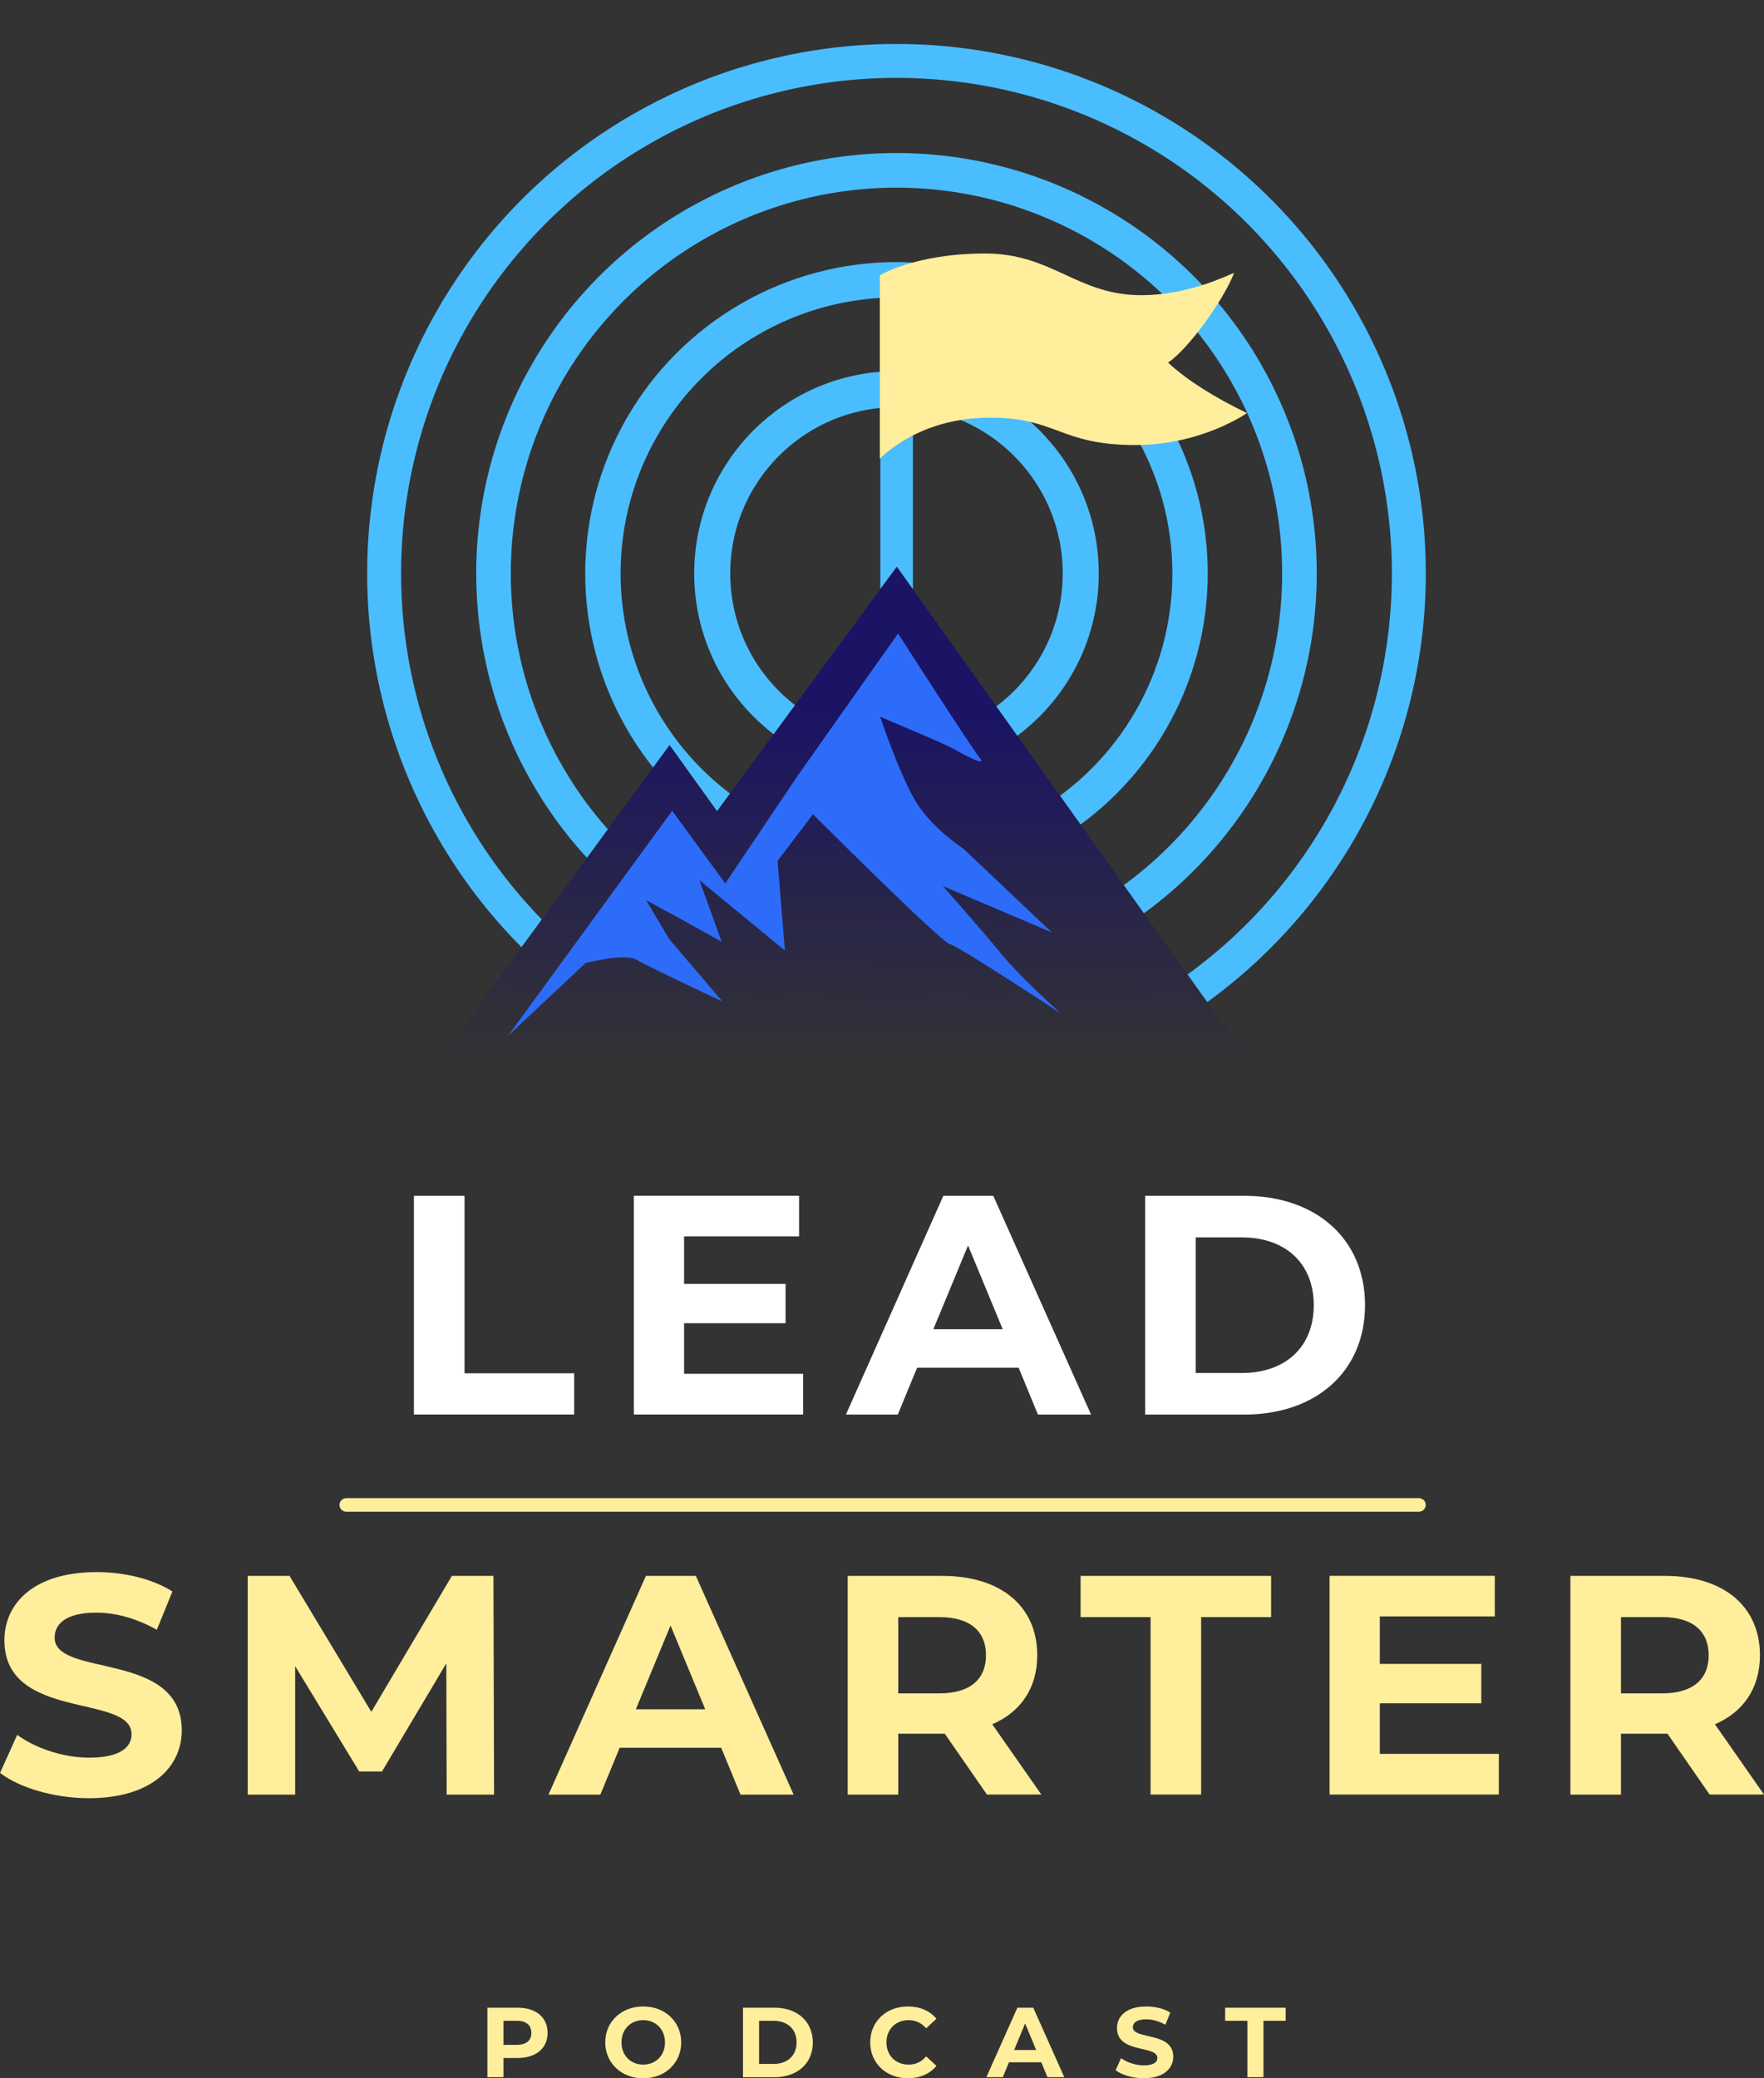 <svg xmlns="http://www.w3.org/2000/svg" id="Layer_2" viewBox="0 0 256.39 301.97"><rect x="0" y="0" width="256.39" height="301.97" fill="#333333" stroke="none"/><defs><linearGradient id="linear-gradient" x1="121.33" x2="121.82" y1="154.95" y2="104.05" gradientUnits="userSpaceOnUse"><stop offset="0" stop-color="#1b1464" stop-opacity="0"/><stop offset="1" stop-color="#1b1464"/></linearGradient><clipPath id="clippath"><path d="M130.12 0C84.35 0 47.25 37.1 47.25 82.87c0 23.31 9.64 44.35 25.13 59.41l24.94-34.04 6.9 9.61 26.12-35.51 48.29 67.69c20.81-15.05 34.35-39.52 34.35-67.16C212.98 37.1 175.88 0 130.12 0Z" style="fill:none"/></clipPath><style>.cls-12{fill:#ffee9c}</style></defs><g id="Layer_1-2" data-name="Layer_1"><path d="m0 257.61 2.5-5.54c2.68 1.95 6.67 3.31 10.49 3.31 4.36 0 6.13-1.45 6.13-3.4 0-5.95-18.48-1.86-18.48-13.66 0-5.4 4.36-9.9 13.39-9.9 4 0 8.08.95 11.03 2.81l-2.27 5.58c-2.95-1.68-5.99-2.5-8.81-2.5-4.36 0-6.04 1.63-6.04 3.63 0 5.86 18.48 1.82 18.48 13.48 0 5.31-4.4 9.85-13.48 9.85-5.04 0-10.12-1.5-12.94-3.68Zm64.92 3.14-.05-19.07-9.35 15.71h-3.31l-9.31-15.3v18.66H36v-31.78h6.08l11.89 19.75 11.71-19.75h6.04l.09 31.78h-6.9Zm39.9-6.81H90.07l-2.81 6.81h-7.54l14.16-31.78h7.26l14.21 31.78h-7.72l-2.81-6.81Zm-2.32-5.59-5.04-12.17-5.04 12.17h10.08Zm40.95 12.4-6.13-8.85h-6.76v8.85h-7.35v-31.78h13.75c8.49 0 13.8 4.4 13.8 11.53 0 4.77-2.41 8.26-6.54 10.03l7.13 10.21h-7.9Zm-6.9-25.79h-5.99v11.08h5.99c4.49 0 6.76-2.09 6.76-5.54s-2.27-5.54-6.76-5.54Zm30.68 0h-10.17v-5.99h27.69v5.99h-10.17v25.78h-7.35v-25.78Zm50.62 19.88v5.9h-24.6v-31.78h24.01v5.9h-16.71v6.9h14.75v5.72h-14.75v7.35h17.3Zm30.64 5.91-6.13-8.85h-6.76v8.85h-7.35v-31.78H242c8.49 0 13.8 4.4 13.8 11.53 0 4.77-2.41 8.26-6.54 10.03l7.13 10.21h-7.9Zm-6.9-25.79h-5.99v11.08h5.99c4.49 0 6.76-2.09 6.76-5.54s-2.27-5.54-6.76-5.54Z" class="cls-12"/><path d="M60.17 173.75h7.35v25.78h15.93v5.99H60.16v-31.78Zm56.56 25.87v5.9h-24.6v-31.78h24.01v5.9H99.43v6.9h14.75v5.72H99.43v7.35h17.29Zm31.32-.9H133.3l-2.81 6.81h-7.54l14.16-31.78h7.26l14.21 31.78h-7.72l-2.81-6.81Zm-2.31-5.59-5.04-12.17-5.04 12.17h10.08Zm20.7-19.38h14.44c10.4 0 17.52 6.26 17.52 15.89s-7.13 15.89-17.52 15.89h-14.44v-31.78Zm14.07 25.74c6.31 0 10.44-3.77 10.44-9.85s-4.13-9.85-10.44-9.85h-6.72v19.7h6.72Z" style="fill:#fff"/><path d="M50.33 218.66h155.91" style="stroke:#ffee9c;stroke-linecap:round;stroke-width:1.97px;stroke-miterlimit:10;fill:none"/><path d="M79.59 295.37c0 2.25-1.69 3.65-4.38 3.65h-2.03v2.78h-2.34v-10.09h4.37c2.7 0 4.38 1.4 4.38 3.66Zm-2.36 0c0-1.11-.72-1.76-2.15-1.76h-1.9v3.5h1.9c1.43 0 2.15-.65 2.15-1.74Zm10.74 1.38c0-3 2.34-5.22 5.52-5.22s5.52 2.21 5.52 5.22-2.35 5.22-5.52 5.22-5.52-2.22-5.52-5.22Zm8.68 0c0-1.92-1.36-3.23-3.16-3.23s-3.16 1.31-3.16 3.23 1.36 3.23 3.16 3.23 3.16-1.31 3.16-3.23Zm11.34-5.04h4.58c3.3 0 5.57 1.99 5.57 5.05s-2.26 5.05-5.57 5.05h-4.58v-10.09Zm4.47 8.17c2 0 3.32-1.2 3.32-3.13s-1.31-3.13-3.32-3.13h-2.13v6.26h2.13Zm14.02-3.13c0-3.04 2.34-5.22 5.48-5.22 1.74 0 3.2.63 4.15 1.79l-1.5 1.38c-.68-.78-1.53-1.18-2.54-1.18-1.89 0-3.23 1.33-3.23 3.23s1.34 3.23 3.23 3.23c1.01 0 1.86-.4 2.54-1.2l1.5 1.38c-.95 1.17-2.41 1.8-4.17 1.8-3.13 0-5.46-2.18-5.46-5.22Zm24.86 2.89h-4.69l-.89 2.16h-2.39l4.5-10.09h2.31l4.51 10.09h-2.45l-.89-2.16Zm-.74-1.78L149 294l-1.6 3.86h3.2Zm11.55 2.94.79-1.76c.85.62 2.12 1.05 3.33 1.05 1.38 0 1.95-.46 1.95-1.08 0-1.89-5.87-.59-5.87-4.34 0-1.72 1.38-3.14 4.25-3.14 1.27 0 2.57.3 3.5.89l-.72 1.77c-.94-.53-1.9-.79-2.8-.79-1.38 0-1.92.52-1.92 1.15 0 1.86 5.87.58 5.87 4.28 0 1.69-1.4 3.13-4.28 3.13-1.6 0-3.21-.48-4.11-1.17Zm19.15-7.19h-3.23v-1.9h8.8v1.9h-3.23v8.19h-2.34v-8.19Z" class="cls-12"/><path d="m56.41 164.06 40.91-55.82 6.89 9.61 26.13-35.51 55.77 78.18-129.7 3.54z" style="fill:url(#linear-gradient)"/><g style="clip-path:url(#clippath)"><circle cx="130.3" cy="83.32" r="26.78" style="stroke-width:5.24px;stroke:#4abdff;stroke-miterlimit:10;fill:none"/><circle cx="130.3" cy="83.32" r="42.67" style="stroke:#4abdff;stroke-miterlimit:10;fill:none;stroke-width:5.14px"/><circle cx="130.3" cy="83.32" r="58.57" style="stroke-width:5.03px;stroke:#4abdff;stroke-miterlimit:10;fill:none"/><circle cx="130.3" cy="83.32" r="74.47" style="stroke-width:4.93px;stroke:#4abdff;stroke-miterlimit:10;fill:none"/></g><path d="m130.35 82.33 2.34 3.28V45.99h-4.74v39.58l2.4-3.24z" style="fill:#4abdff"/><path d="M169.78 52.68c2.93-1.96 8-8.96 9.6-13.04-1.31.53-6.76 3.21-13.37 3.25-9.43.06-13.04-6.1-22.92-6.06-10.12.03-15.21 3.18-15.21 3.18v26.66s5.31-5.84 15.56-5.98c10.18-.14 10.44 3.97 21.54 3.97 9.72 0 16.26-4.64 16.26-4.64-4.62-2.23-8.66-4.73-11.46-7.33Z" class="cls-12"/><path d="M130.52 92.03s10.49 16.34 11.84 18.03c1.35 1.69-2.98-.86-4.32-1.54s-10.11-4.38-10.11-4.38 2.7 8.09 5.06 12.13c2.36 4.04 7.08 7.08 7.08 7.08l12.81 12.13-15.84-6.74s5.39 6.07 8.43 9.78 8.76 8.76 8.76 8.76-14.83-9.78-16.18-10.11-19.89-18.86-19.89-18.86l-5.15 6.77 1.08 13.03-12.43-10.22 3.23 8.94-5.56-3.09-5.41-2.94 3.33 5.62 7.75 9.1s-10.79-5.06-12.47-6.07-7.43.48-7.43.48l-11.24 10.55L97.7 117.8l7.71 10.56 10.56-15.7 14.57-20.63Z" style="fill:#2d6cf9"/></g></svg>